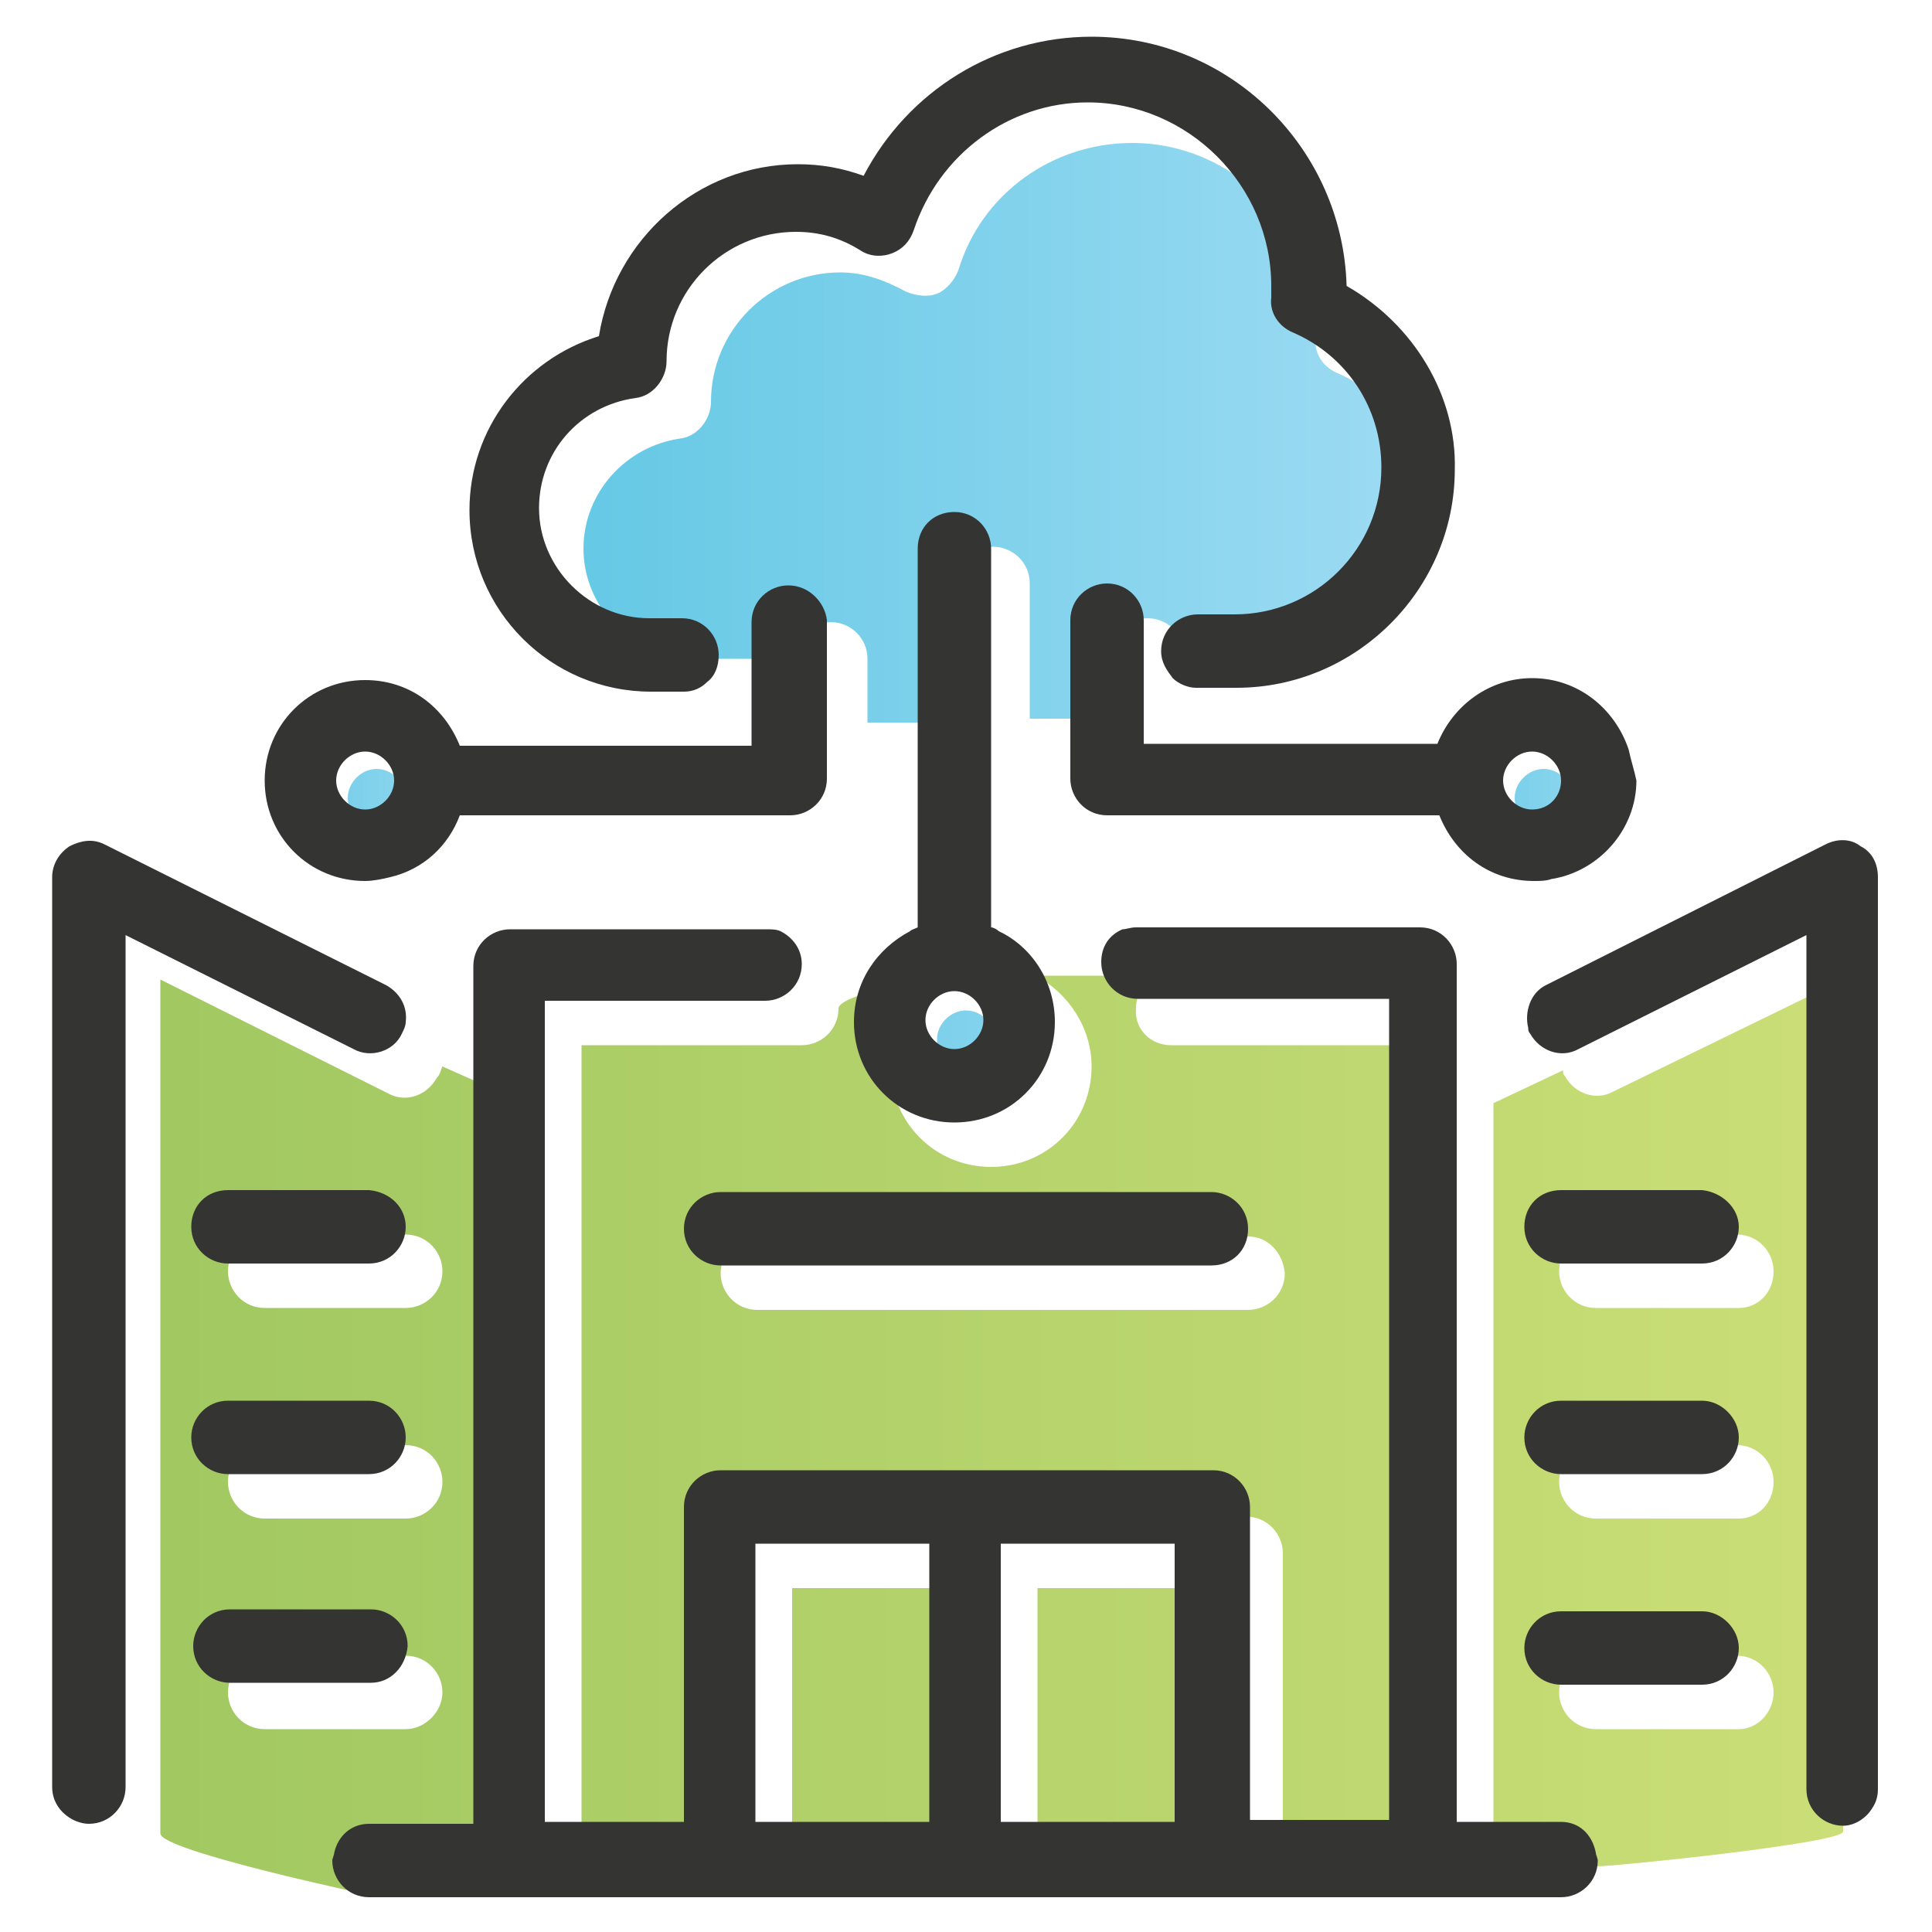 <?xml version="1.0" encoding="UTF-8"?>
<!-- Generator: Adobe Illustrator 27.0.1, SVG Export Plug-In . SVG Version: 6.00 Build 0)  -->
<svg xmlns="http://www.w3.org/2000/svg" xmlns:xlink="http://www.w3.org/1999/xlink" version="1.1" x="0px" y="0px" viewBox="0 0 100 100" style="enable-background:new 0 0 100 100;" xml:space="preserve">
<style type="text/css">
	.st0{fill:none;}
	.st1{fill:url(#SVGID_1_);}
	.st2{fill:url(#SVGID_00000162318708943224357160000006478158078949578375_);}
	.st3{fill:url(#SVGID_00000134245630299222646110000016384667834182435714_);}
	.st4{fill:url(#SVGID_00000105406480695467771770000011596950530701421204_);}
	.st5{fill:url(#SVGID_00000006707121337361669720000007774088978861176247_);}
	.st6{fill:#343433;}
	.st7{fill:url(#SVGID_00000050621903371094907550000003448284719192950190_);}
	.st8{fill:url(#SVGID_00000170242834343506063810000007476434439010446758_);}
	.st9{fill:url(#SVGID_00000178192844968812653190000005926648723110829478_);}
	.st10{fill:url(#SVGID_00000018939859415558479550000015675781092250685849_);}
	.st11{fill:url(#SVGID_00000171719014366863025890000002969189481840945853_);}
	.st12{fill:url(#SVGID_00000074406794529548459690000018175050176261316270_);}
	.st13{fill:url(#SVGID_00000018936774908759632480000018277865012610618781_);}
	.st14{fill:url(#SVGID_00000109731973821028774660000003843427836862810795_);}
	.st15{fill:url(#SVGID_00000145018739307027368110000006685711094585938333_);}
	.st16{fill:url(#SVGID_00000175310040540086367700000017569752600784500120_);}
	.st17{fill:url(#SVGID_00000109743462160922731230000012962238257405820053_);}
	.st18{fill:url(#SVGID_00000138561909083961705530000016536336524868404620_);}
	.st19{fill:url(#SVGID_00000093174096712302082660000009627308752617950396_);}
	.st20{fill:url(#SVGID_00000052798117393708618610000007986028218441243060_);}
	.st21{fill:url(#SVGID_00000087413056015804728330000011661252163816305571_);}
	.st22{fill:url(#SVGID_00000152231240061466031810000002594324864307252391_);}
	.st23{fill:url(#SVGID_00000125578310010650409930000009802197562823336118_);}
	.st24{fill:url(#SVGID_00000098902695759976980290000013151002376587189688_);}
	.st25{fill:url(#SVGID_00000016043945172188149160000006886068482997611934_);}
	.st26{fill:url(#SVGID_00000168109718036707991750000007352386753338497692_);}
	.st27{fill:url(#SVGID_00000127765980116902255990000006705104875462621853_);}
	.st28{fill:url(#SVGID_00000091731386164488387400000002793062923157699253_);}
	.st29{fill:url(#SVGID_00000176755282748690454630000009917926810994065599_);}
	.st30{fill:url(#SVGID_00000005968066919240411920000005071853284907262342_);}
	.st31{fill:url(#SVGID_00000049202877526242434600000006969073703670297503_);}
	.st32{fill:url(#SVGID_00000021809752119861209520000006179521639816347286_);}
	.st33{fill:url(#SVGID_00000169534554397877239570000011806489765867927174_);}
	.st34{fill:url(#SVGID_00000070117658452252768240000016223467776228461966_);}
	.st35{fill:url(#SVGID_00000177452311515022296350000014985343982677255040_);}
	.st36{fill:url(#SVGID_00000068671273878075059720000013257012670180980140_);}
	.st37{fill:url(#SVGID_00000152950109812578565830000017469287880732801963_);}
	.st38{fill:url(#SVGID_00000029015235811690349630000013122972562607042230_);}
	.st39{fill:url(#SVGID_00000123401606591083822270000011925609970518210461_);}
	.st40{fill:url(#SVGID_00000128444307809166106500000017951312961993560470_);}
	.st41{fill:url(#SVGID_00000004507219882061542720000002963157727216563617_);}
	.st42{fill:url(#SVGID_00000070817021734558163780000018369442446334640520_);}
	.st43{fill:url(#SVGID_00000009590232001016084430000014700649619934866087_);}
	.st44{fill:url(#SVGID_00000155126221082951365130000010635681832076865437_);}
	.st45{fill:url(#SVGID_00000065066307337668718710000013296350364681138092_);}
	.st46{fill:url(#SVGID_00000165942105244935034990000008681883241492450720_);}
	.st47{fill:url(#SVGID_00000160181504527292324160000012508837877282833852_);}
	.st48{fill:url(#SVGID_00000007430145706950088960000000382833125616380042_);}
	.st49{fill:url(#SVGID_00000121256041310119887650000003767317288365364628_);}
	.st50{fill:url(#SVGID_00000020369551531666608220000018075293534810023853_);}
	.st51{fill:url(#SVGID_00000013880365350355168120000017774258902751325338_);}
	.st52{fill:url(#SVGID_00000089539609799370864720000016504521252183295636_);}
	.st53{fill:url(#SVGID_00000028324152342489319620000011291358597172231091_);}
	.st54{fill:url(#SVGID_00000085962089678979638350000016559935009678191291_);}
	.st55{fill:url(#SVGID_00000111889211204666713580000016252344521469146028_);}
	.st56{fill:url(#SVGID_00000085252721453839827030000005995921952824055216_);}
	.st57{fill:url(#SVGID_00000072239376026671946320000016059317757730883234_);}
	.st58{fill:url(#SVGID_00000168110896990141672030000009686613059066346922_);}
	.st59{fill:url(#SVGID_00000085232949769452643740000009691350455749517499_);}
	.st60{fill:url(#SVGID_00000130642458645372413960000014993485349583444146_);}
	.st61{fill:url(#SVGID_00000137832270425070687490000010542477814832041375_);}
	.st62{fill:url(#SVGID_00000090280473535404695510000006370327394711362225_);}
	.st63{fill:url(#SVGID_00000047773822834814400080000003118189503724081811_);}
	.st64{fill:url(#SVGID_00000036969682382760597840000009528706459398025365_);}
	.st65{fill:url(#SVGID_00000069359529753732915770000001658293015756178845_);}
	.st66{fill:url(#SVGID_00000058585570015240121820000017855225500227376810_);}
	.st67{fill:url(#SVGID_00000102528713070270278080000005231123949376267909_);}
	.st68{fill:url(#SVGID_00000156569107786427960890000004845813472480292254_);}
	.st69{fill:url(#SVGID_00000024710719133069108940000000061199825289398673_);}
	.st70{fill:url(#SVGID_00000159427843162698885430000004588913089323341719_);}
	.st71{fill:url(#SVGID_00000011031368123925062900000004830670050823775403_);}
	.st72{fill:url(#SVGID_00000170270653754844960380000008762102988759469474_);}
	.st73{fill:url(#SVGID_00000003083126027442603670000010259531042756426381_);}
	.st74{fill:url(#SVGID_00000108267598923694057620000009755687132727796370_);}
	.st75{fill:url(#SVGID_00000165220064186205554840000009954491524960547988_);}
	.st76{fill:url(#SVGID_00000030445782427411473720000010203189305899674024_);}
	.st77{fill:url(#SVGID_00000165950124739649291970000015168362028526285747_);}
	.st78{fill:url(#SVGID_00000157287171277577438740000013476593667568398005_);}
	.st79{fill:url(#SVGID_00000036245849272918095010000017564552002958549145_);}
	.st80{fill:url(#SVGID_00000091001789905054180530000013532564141257533876_);}
	.st81{fill:url(#SVGID_00000022547810248003503900000009145847182256254338_);}
	.st82{fill:url(#SVGID_00000062178125367976705940000006615744455682317235_);}
	.st83{fill:url(#SVGID_00000183249391632827633070000011039022795835706525_);}
	.st84{fill:url(#SVGID_00000078723074982817496210000007873200165240032409_);}
	.st85{fill:url(#SVGID_00000065773844182036084140000013672594107555228845_);}
	.st86{fill:url(#SVGID_00000034788014096578252240000017529728460948035744_);}
	.st87{fill:url(#SVGID_00000091702609848049042270000013028198141772000643_);}
	.st88{fill:url(#SVGID_00000153701810890742002310000004136287279011793075_);}
	.st89{fill:url(#SVGID_00000150811824449876157200000014462475200038296730_);}
	.st90{fill:url(#SVGID_00000015339555620823883600000009519616351155524232_);}
	.st91{fill:url(#SVGID_00000018947339821076055150000010636320505414298507_);}
	.st92{fill:url(#SVGID_00000057859717563832047450000012077907720218506388_);}
	.st93{fill:url(#SVGID_00000068660632839679547790000014512507637499127695_);}
	.st94{fill:url(#SVGID_00000072257440307490772490000017988589163654928258_);}
	.st95{fill:url(#SVGID_00000152962607701166791160000000011450402151342769_);}
	.st96{fill:url(#SVGID_00000035506275096955161250000014608413053411326862_);}
	.st97{fill:url(#SVGID_00000106825869553046551660000000507663187175193509_);}
	.st98{fill:url(#SVGID_00000031897701951824873220000006680706107658177983_);}
	.st99{fill:url(#SVGID_00000150065299512265440400000007504944289180034220_);}
	.st100{fill:url(#SVGID_00000070818166859147006000000013592055087191685010_);}
	.st101{fill:url(#SVGID_00000178206515704220195090000007606963300728680076_);}
	.st102{fill:url(#SVGID_00000124871178563387392420000017726844670651700663_);}
	.st103{fill:url(#SVGID_00000009577821437906478150000004036231561104276396_);}
	.st104{fill:url(#SVGID_00000005233922508831107710000007582953327429107852_);}
	.st105{fill:url(#SVGID_00000116195127336668454510000014147974362681122747_);}
	.st106{fill:url(#SVGID_00000163037327452398755090000008070925789478700193_);}
	.st107{fill:url(#SVGID_00000066475985198655677230000001424182791872932793_);}
	.st108{fill:url(#SVGID_00000151539944970291844620000001307552986743888569_);}
	.st109{fill:url(#SVGID_00000002385744616046541200000011463095817540282283_);}
	.st110{fill:url(#SVGID_00000141423128898562051530000018067619253320486579_);}
	.st111{fill:url(#SVGID_00000028306877402456165270000005134210451875481734_);}
	.st112{fill:url(#SVGID_00000111166214815365817850000013667041211988268677_);}
	.st113{fill:url(#SVGID_00000126319345595662083070000006370858805918367878_);}
	.st114{fill:url(#SVGID_00000026161454861971518180000003668581253384479924_);}
	.st115{fill:url(#SVGID_00000034776255732227887330000007904514912108321156_);}
	.st116{fill:url(#SVGID_00000127037377450927736480000004963476863157721270_);}
	.st117{fill:url(#SVGID_00000020395079584874459910000001585851963739678897_);}
	.st118{fill:url(#SVGID_00000044893683145532703880000013081961108044668349_);}
	.st119{fill:url(#SVGID_00000076573853382359195350000012590643544247994753_);}
	.st120{fill:url(#SVGID_00000013908954912311802450000004678124280059899780_);}
	.st121{fill:url(#SVGID_00000035488727262987735320000008482670251653717183_);}
	.st122{fill:url(#SVGID_00000159469320946790024470000000521974842368189327_);}
	.st123{fill:url(#SVGID_00000131339702056137729700000005127463339555675325_);}
	.st124{fill:url(#SVGID_00000125589433539774284770000018082339149645066381_);}
	.st125{fill:url(#SVGID_00000141422520556522295340000015491578395418578574_);}
	.st126{fill:url(#SVGID_00000088844612964847413940000006165692088401334188_);}
	.st127{fill:url(#SVGID_00000105424077795671428740000006800337962601134722_);}
	.st128{fill:url(#SVGID_00000058574842828119733760000014568012204359468210_);}
	.st129{fill:url(#SVGID_00000037654664715405209230000014889869832574274728_);}
	.st130{fill:url(#SVGID_00000022552653922681619290000005446135826656557443_);}
	.st131{fill:url(#SVGID_00000144307645588289752840000009560572651455158970_);}
	.st132{fill:url(#SVGID_00000033339858402857882430000002500574712813186734_);}
	.st133{fill:url(#SVGID_00000178902081307836593500000006534323489366465667_);}
</style>
<g id="tracing_layer">
</g>
<g id="Layer_2">
	<linearGradient id="SVGID_1_" gradientUnits="userSpaceOnUse" x1="8.364" y1="74.308" x2="95.355" y2="74.308">
		<stop offset="0" style="stop-color:#A1C861"></stop>
		<stop offset="1" style="stop-color:#CBDE77"></stop>
	</linearGradient>
	<path class="st1" d="M53.7,82.2h9v14.4h-9V82.2z M41,96.6h9V82.2h-9V96.6z M60.6,54.1h13v42.5h-7.2V80.4c0-1-0.8-1.9-1.9-1.9H39.2   c-1,0-1.9,0.8-1.9,1.9v16.3h-7.2V54.1h11.4c1,0,1.9-0.8,1.9-1.9c0-0.8,5.6-1.7,5.6-1.7c-1.7,0.9-2.9,2.6-2.9,4.7   c0,2.9,2.3,5.2,5.2,5.2c2.9,0,5.2-2.3,5.2-5.2c0-2-1.2-3.8-2.9-4.7h6.3c-0.7,0.3-1.1,0.9-1.1,1.7C58.7,53.3,59.6,54.1,60.6,54.1z    M64.6,64H39.2c-1,0-1.9,0.8-1.9,1.9c0,1,0.8,1.9,1.9,1.9h25.4c1,0,1.9-0.8,1.9-1.9C66.4,64.8,65.6,64,64.6,64z M22.9,55.2l3.6,1.6   v39.8H21c-0.9,0-1.6,0.6-1.8,1.5c0,0-10.9-2.3-10.9-3.2V50.7l11.8,5.9c0.9,0.5,2,0.1,2.5-0.8C22.8,55.6,22.8,55.4,22.9,55.2z    M22.9,87.6c0-1-0.8-1.9-1.9-1.9h-7.3c-1,0-1.9,0.8-1.9,1.9c0,1,0.8,1.9,1.9,1.9H21C22,89.5,22.9,88.6,22.9,87.6z M22.9,76.7   c0-1-0.8-1.9-1.9-1.9h-7.3c-1,0-1.9,0.8-1.9,1.9c0,1,0.8,1.9,1.9,1.9H21C22,78.6,22.9,77.8,22.9,76.7z M22.9,65.8   c0-1-0.8-1.9-1.9-1.9h-7.3c-1,0-1.9,0.8-1.9,1.9c0,1,0.8,1.9,1.9,1.9H21C22,67.7,22.9,66.9,22.9,65.8z M95.4,50.7v44.1   c0,0.6-11.8,1.8-12.7,1.8h-5.4V57.1l3.6-1.7c0,0.1,0,0.2,0.1,0.3c0.5,0.9,1.6,1.3,2.5,0.8L95.4,50.7z M91.8,87.6   c0-1-0.8-1.9-1.9-1.9h-7.3c-1,0-1.9,0.8-1.9,1.9c0,1,0.8,1.9,1.9,1.9H90C91,89.5,91.8,88.6,91.8,87.6z M91.8,76.7   c0-1-0.8-1.9-1.9-1.9h-7.3c-1,0-1.9,0.8-1.9,1.9c0,1,0.8,1.9,1.9,1.9H90C91,78.6,91.8,77.8,91.8,76.7z M91.8,65.8   c0-1-0.8-1.9-1.9-1.9h-7.3c-1,0-1.9,0.8-1.9,1.9c0,1,0.8,1.9,1.9,1.9H90C91,67.7,91.8,66.9,91.8,65.8z"></path>
	<g>
		
			<linearGradient id="SVGID_00000058584807446491682120000017040816084531346855_" gradientUnits="userSpaceOnUse" x1="30.043" y1="53.779" x2="70.597" y2="53.779">
			<stop offset="0" style="stop-color:#66C9E5"></stop>
			<stop offset="0.967" style="stop-color:#9ADAF2"></stop>
		</linearGradient>
		<path style="fill:url(#SVGID_00000058584807446491682120000017040816084531346855_);" d="M50,55.3c0.8,0,1.5-0.7,1.5-1.5    s-0.7-1.5-1.5-1.5c-0.8,0-1.5,0.7-1.5,1.5S49.2,55.3,50,55.3z"></path>
		
			<linearGradient id="SVGID_00000166647460225431809530000009478412534875163524_" gradientUnits="userSpaceOnUse" x1="13.128" y1="41.322" x2="24.698" y2="41.322">
			<stop offset="0" style="stop-color:#66C9E5"></stop>
			<stop offset="1" style="stop-color:#9ADAF2"></stop>
		</linearGradient>
		<path style="fill:url(#SVGID_00000166647460225431809530000009478412534875163524_);" d="M19.5,39.8c-0.8,0-1.5,0.7-1.5,1.5    s0.7,1.5,1.5,1.5s1.5-0.7,1.5-1.5S20.3,39.8,19.5,39.8z"></path>
		
			<linearGradient id="SVGID_00000136394926876840640800000009168365954384710044_" gradientUnits="userSpaceOnUse" x1="73.459" y1="41.322" x2="85.029" y2="41.322">
			<stop offset="0" style="stop-color:#66C9E5"></stop>
			<stop offset="1" style="stop-color:#9ADAF2"></stop>
		</linearGradient>
		<path style="fill:url(#SVGID_00000136394926876840640800000009168365954384710044_);" d="M79.9,42.8c0.8,0,1.5-0.7,1.5-1.5    s-0.7-1.5-1.5-1.5c-0.8,0-1.5,0.7-1.5,1.5S79.1,42.8,79.9,42.8z"></path>
	</g>
	
		<linearGradient id="SVGID_00000124844063802879080800000015985253991898336139_" gradientUnits="userSpaceOnUse" x1="30.521" y1="22.241" x2="72.522" y2="22.241">
		<stop offset="0" style="stop-color:#66C9E5"></stop>
		<stop offset="0.967" style="stop-color:#9ADAF2"></stop>
	</linearGradient>
	<path style="fill:url(#SVGID_00000124844063802879080800000015985253991898336139_);" d="M51.4,28.3c1,0,1.9,0.8,1.9,1.9v7h4.2   v-3.3c0-1,0.8-1.9,1.9-1.9c1,0,1.9,0.8,1.9,1.9c0,0,1.7,0,2.8,0h2.1c4.2,0,7.6-3.4,7.6-7.6c0-3-1.8-5.8-4.6-7   c-0.7-0.3-1.2-1-1.1-1.8c0-0.3,0-0.5,0-0.6c0-5.2-4.3-9.5-9.5-9.5c-4.1,0-7.8,2.6-9,6.6c-0.2,0.5-0.6,1-1.1,1.2   c-0.5,0.2-1.1,0.1-1.6-0.1c-1.1-0.6-2.2-1-3.4-1c-3.7,0-6.7,3-6.7,6.7c0,0.9-0.7,1.8-1.6,1.9c-2.8,0.4-5,2.8-5,5.7   c0,3.1,2.6,5.7,5.7,5.7h1.7c1,0,3.5,0,3.5,0c0-1,0.8-1.9,1.9-1.9c1,0,1.9,0.8,1.9,1.9v3.3h4.8v-7C49.5,29.2,50.4,28.3,51.4,28.3z"></path>
	<path class="st6" d="M80.8,94.3h-5.4V54.8v-4.9c0-1-0.8-1.9-1.9-1.9H58.8c-0.3,0-0.5,0.1-0.7,0.1c-0.7,0.3-1.1,0.9-1.1,1.7   c0,1,0.8,1.9,1.9,1.9h13v42.5h-7.2V78c0-1-0.8-1.9-1.9-1.9H37.3c-1,0-1.9,0.8-1.9,1.9v16.3h-7.2V51.8h11.4c1,0,1.9-0.8,1.9-1.9   c0-0.8-0.5-1.4-1.1-1.7c-0.2-0.1-0.5-0.1-0.7-0.1H26.4c-1,0-1.9,0.8-1.9,1.9v4.6v39.8h-5.4c-0.9,0-1.6,0.6-1.8,1.5   c0,0.1-0.1,0.3-0.1,0.4c0,1,0.8,1.9,1.9,1.9h61.7c1,0,1.9-0.8,1.9-1.9c0-0.1-0.1-0.3-0.1-0.4C82.4,94.9,81.7,94.3,80.8,94.3z    M48.1,94.3h-9V79.9h9V94.3z M60.8,94.3h-9V79.9h9V94.3z M37.3,61.7h25.4c1,0,1.9,0.8,1.9,1.9s-0.8,1.9-1.9,1.9H37.3   c-1,0-1.9-0.8-1.9-1.9S36.3,61.7,37.3,61.7z M18.3,54.3L6.5,48.4v44.1c0,1-0.8,1.9-1.9,1.9c-0.3,0-0.6-0.1-0.8-0.2   c-0.6-0.3-1.1-0.9-1.1-1.7V45.4c0-0.6,0.3-1.2,0.9-1.6c0.6-0.3,1.2-0.4,1.8-0.1L20,51c0.7,0.4,1.1,1.1,1,1.9c0,0.2-0.1,0.4-0.2,0.6   C20.4,54.4,19.2,54.8,18.3,54.3z M21,63.5c0,1-0.8,1.9-1.9,1.9h-7.3c-1,0-1.9-0.8-1.9-1.9s0.8-1.9,1.9-1.9h7.3   C20.2,61.7,21,62.5,21,63.5z M21,74.4c0,1-0.8,1.9-1.9,1.9h-7.3c-1,0-1.9-0.8-1.9-1.9c0-1,0.8-1.9,1.9-1.9h7.3   C20.2,72.5,21,73.4,21,74.4z M19.2,87.1h-7.3c-1,0-1.9-0.8-1.9-1.9c0-1,0.8-1.9,1.9-1.9h7.3c1,0,1.9,0.8,1.9,1.9   C21,86.3,20.2,87.1,19.2,87.1z M97.2,45.4v47.2c0,0.4-0.1,0.7-0.3,1c-0.3,0.5-0.9,0.9-1.5,0.9c-1,0-1.9-0.8-1.9-1.9V48.4l-11.8,5.9   c-0.9,0.5-2,0.1-2.5-0.8c-0.1-0.1-0.1-0.2-0.1-0.3c-0.2-0.8,0.1-1.8,0.9-2.2l14.5-7.3c0.6-0.3,1.3-0.3,1.8,0.1   C96.9,44.1,97.2,44.7,97.2,45.4z M90,63.5c0,1-0.8,1.9-1.9,1.9h-7.3c-1,0-1.9-0.8-1.9-1.9s0.8-1.9,1.9-1.9h7.3   C89.1,61.7,90,62.5,90,63.5z M90,74.4c0,1-0.8,1.9-1.9,1.9h-7.3c-1,0-1.9-0.8-1.9-1.9c0-1,0.8-1.9,1.9-1.9h7.3   C89.1,72.5,90,73.4,90,74.4z M90,85.3c0,1-0.8,1.9-1.9,1.9h-7.3c-1,0-1.9-0.8-1.9-1.9c0-1,0.8-1.9,1.9-1.9h7.3   C89.1,83.4,90,84.3,90,85.3z"></path>
	<g>
		<path class="st6" d="M69.7,14.8c-0.2-7.1-6-12.9-13.2-12.9c-5,0-9.5,2.8-11.8,7.2c-1.1-0.4-2.2-0.6-3.4-0.6    c-5.2,0-9.5,3.9-10.3,8.9c-3.9,1.2-6.7,4.8-6.7,9c0,5.2,4.2,9.4,9.4,9.4h1.7c0.5,0,0.9-0.2,1.2-0.5c0.4-0.3,0.6-0.8,0.6-1.4    c0-1-0.8-1.9-1.9-1.9h-1.7c-3.1,0-5.7-2.6-5.7-5.7c0-2.9,2.1-5.3,5-5.7c0.9-0.1,1.6-1,1.6-1.9c0-3.7,3-6.7,6.7-6.7    c1.2,0,2.3,0.3,3.4,1c0.5,0.3,1.1,0.3,1.6,0.1c0.5-0.2,0.9-0.6,1.1-1.2c1.3-3.9,4.9-6.6,9-6.6c5.2,0,9.5,4.3,9.5,9.5    c0,0.2,0,0.3,0,0.6c-0.1,0.8,0.4,1.5,1.1,1.8c2.8,1.2,4.6,3.9,4.6,7c0,4.2-3.4,7.6-7.6,7.6H62c-1,0-1.9,0.8-1.9,1.9    c0,0.6,0.3,1,0.6,1.4c0.3,0.3,0.8,0.5,1.2,0.5H64c6.2,0,11.3-5.1,11.3-11.3C75.4,20.5,73.2,16.8,69.7,14.8z"></path>
		<path class="st6" d="M51.7,48.2c-0.1-0.1-0.3-0.2-0.4-0.2V35.4v-7c0-1-0.8-1.9-1.9-1.9s-1.9,0.8-1.9,1.9v7V48    c-0.2,0.1-0.3,0.1-0.4,0.2c-1.7,0.9-2.9,2.6-2.9,4.7c0,2.9,2.3,5.2,5.2,5.2c2.9,0,5.2-2.3,5.2-5.2C54.6,50.8,53.4,49,51.7,48.2z     M49.4,54.3c-0.8,0-1.5-0.7-1.5-1.5s0.7-1.5,1.5-1.5s1.5,0.7,1.5,1.5S50.2,54.3,49.4,54.3z"></path>
		<path class="st6" d="M40.8,30.3c-1,0-1.9,0.8-1.9,1.9v3.3v3.1H23.9h-0.1c-0.8-2-2.6-3.4-4.9-3.4c-2.9,0-5.2,2.3-5.2,5.2    s2.3,5.2,5.2,5.2c0.4,0,0.9-0.1,1.3-0.2c1.7-0.4,3-1.6,3.6-3.2h17.1c1,0,1.9-0.8,1.9-1.9v-4.9v-3.3C42.7,31.2,41.9,30.3,40.8,30.3    z M18.9,41.9c-0.8,0-1.5-0.7-1.5-1.5s0.7-1.5,1.5-1.5s1.5,0.7,1.5,1.5S19.7,41.9,18.9,41.9z"></path>
		<path class="st6" d="M84.3,38.8c-0.7-2.1-2.6-3.7-5-3.7c-2.2,0-4.1,1.4-4.9,3.4H73H59.2v-3.1v-3.3c0-1-0.8-1.9-1.9-1.9    c-1,0-1.9,0.8-1.9,1.9v3.3v4.9c0,1,0.8,1.9,1.9,1.9h16h1.2c0.8,2,2.6,3.4,4.9,3.4c0.3,0,0.6,0,0.9-0.1c2.5-0.4,4.4-2.6,4.4-5.1    C84.6,39.9,84.4,39.3,84.3,38.8z M79.3,41.9c-0.8,0-1.5-0.7-1.5-1.5s0.7-1.5,1.5-1.5s1.5,0.7,1.5,1.5S80.2,41.9,79.3,41.9z"></path>
	</g>
</g>
</svg>
